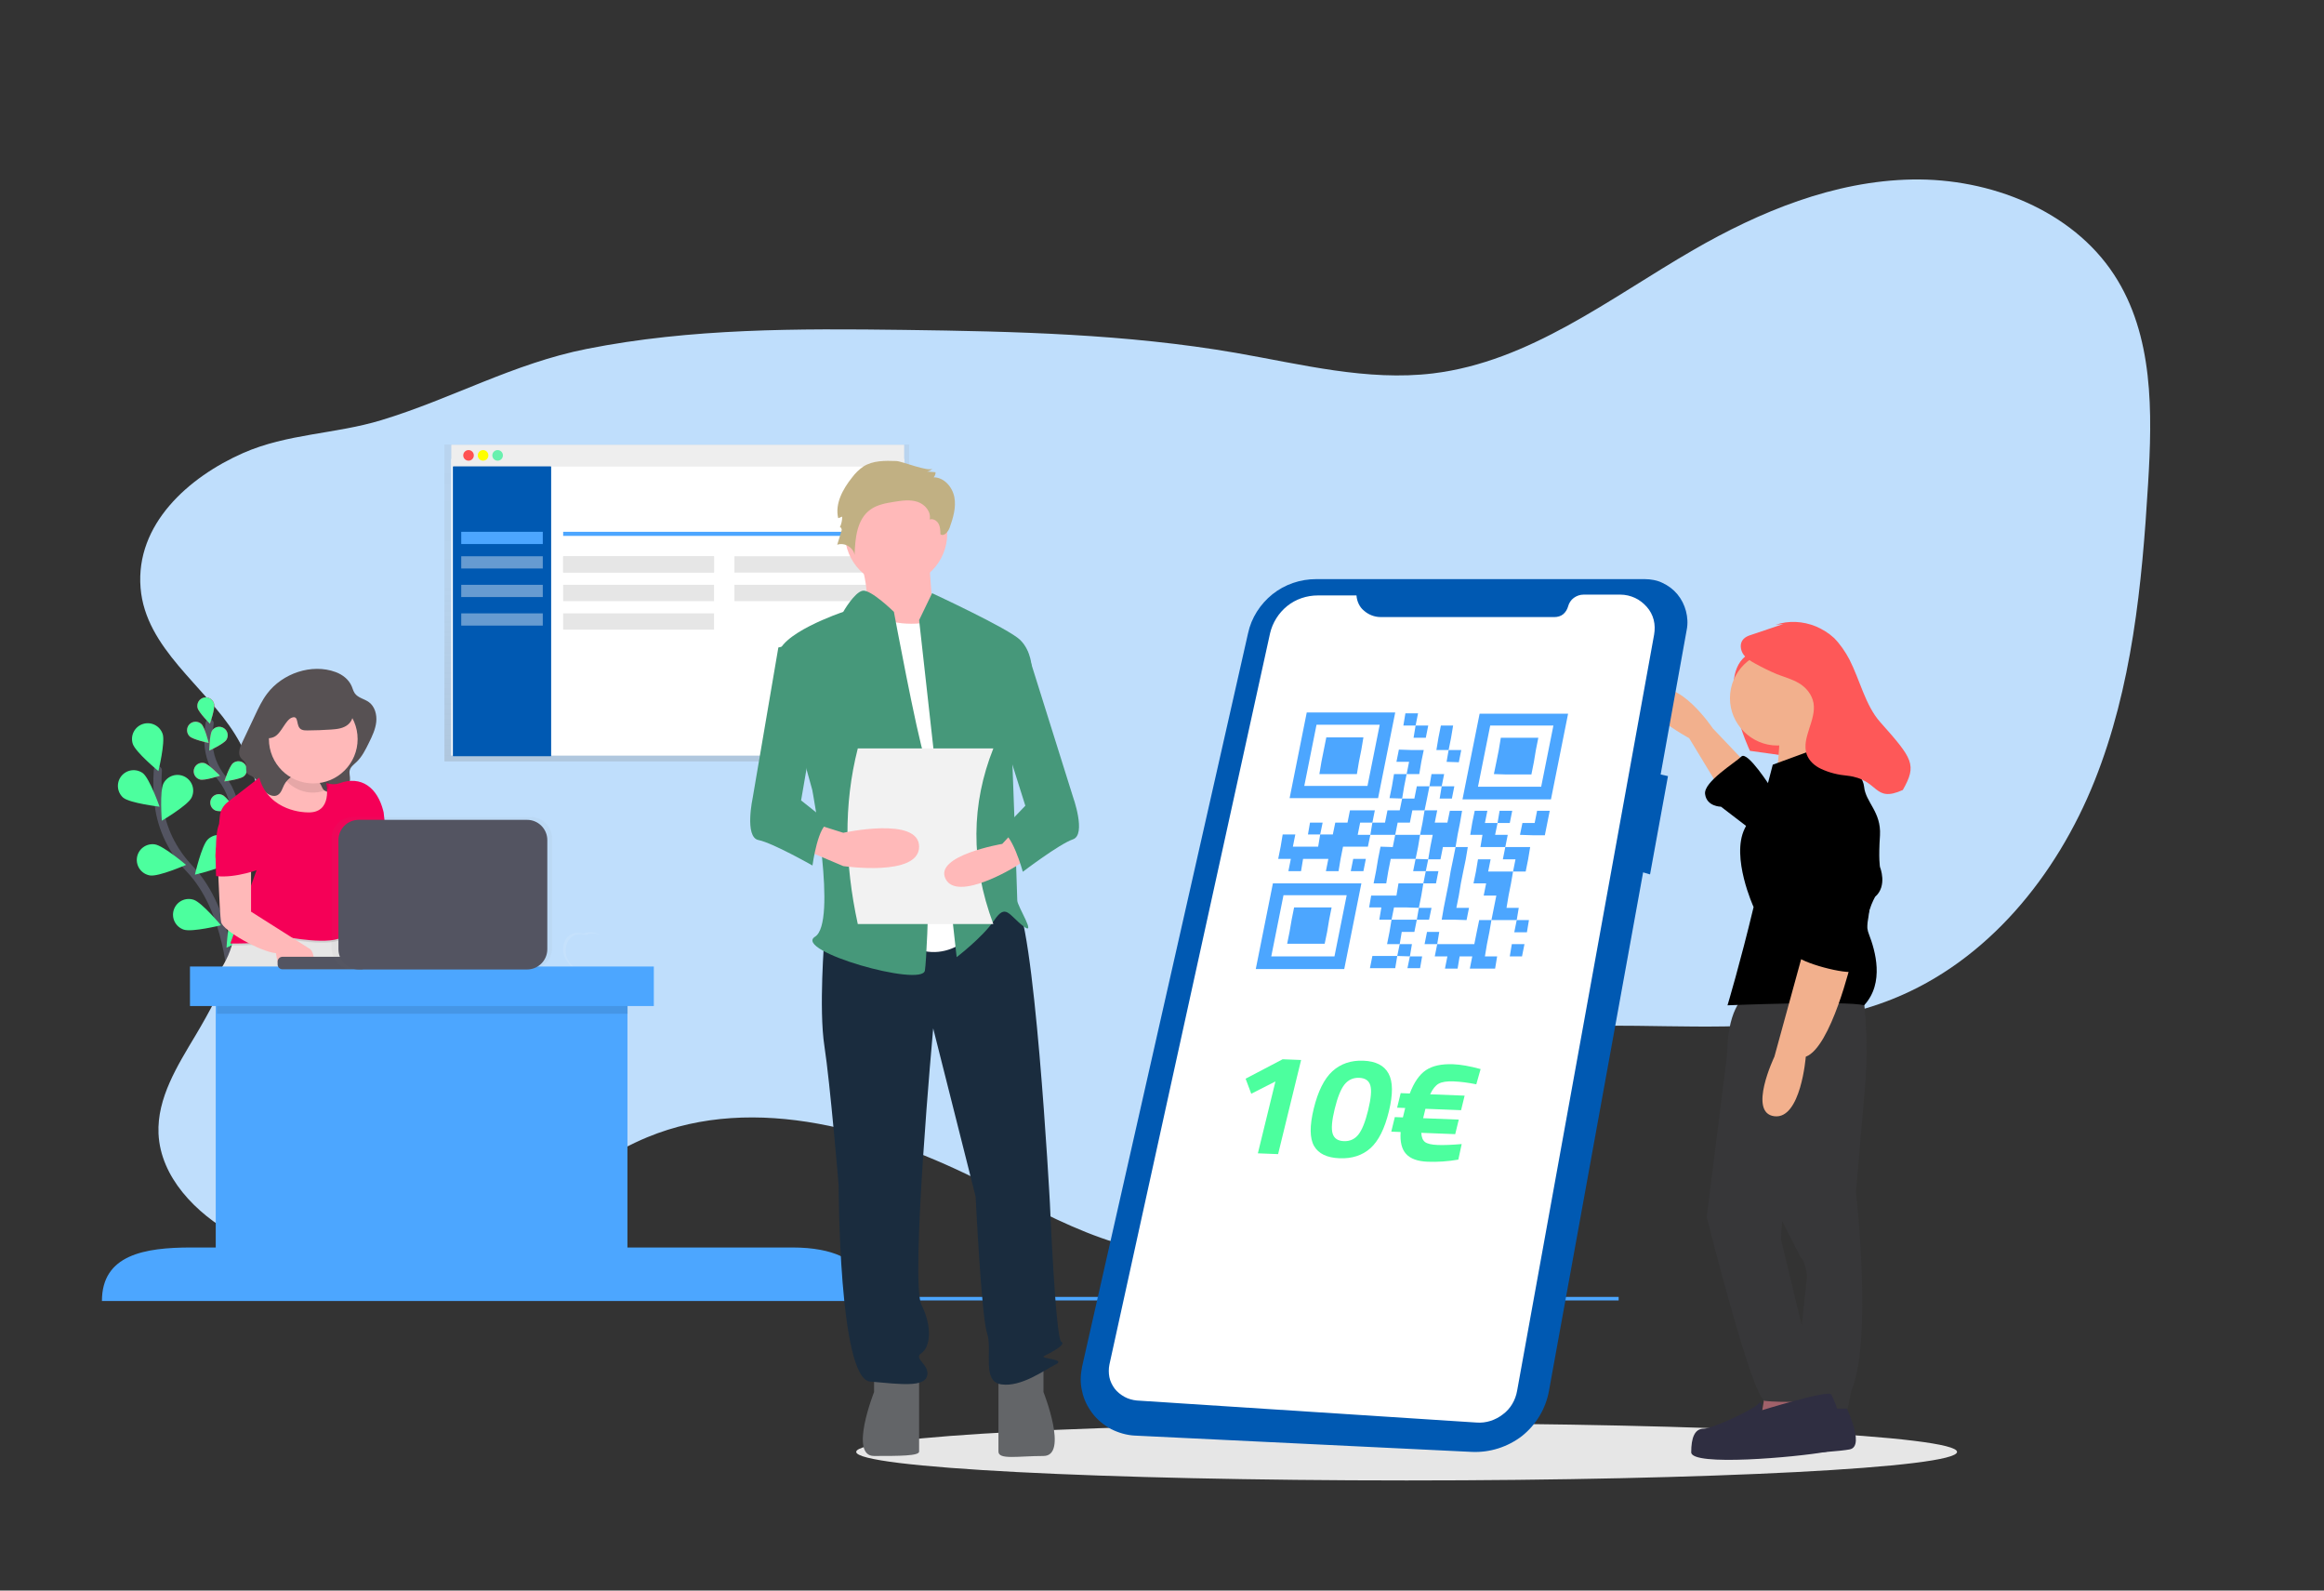 <?xml version="1.0" encoding="UTF-8"?> <svg xmlns="http://www.w3.org/2000/svg" width="570" height="390" viewBox="0 0 570 390" fill="none"><rect x="0" y="0" width="570" height="390" fill="#333333" stroke="none"/><g clip-path="url(#clip0)"><path d="M57.669 180.085C71.518 202.468 61.41 231.343 47.995 253.805C43.501 261.326 38.498 269.248 38.878 277.965C39.364 288.626 47.967 297.463 57.499 302.769C74.873 312.445 96.999 313.445 115.101 305.368C130.742 298.389 142.953 285.378 158.792 278.834C185.301 267.882 216.119 277.155 241.761 290.226C259.904 299.471 279.56 311 299.342 306.213C313.262 302.843 323.991 291.73 330.635 279.353C333.84 273.382 336.449 266.803 341.692 262.404C344.825 259.793 348.651 258.139 352.542 256.83C388.064 244.872 429.266 258.853 464.048 245.012C487.536 235.674 504.475 214.584 513.7 191.54C522.925 168.495 525.364 143.423 526.85 118.685C527.922 101.103 528.249 82.235 518.502 67.335C508.19 51.577 488.089 43.665 468.977 44.011C449.866 44.356 431.634 51.86 415.235 61.335C394.742 73.181 375.164 88.675 351.47 91.558C335.33 93.507 319.146 89.312 303.108 86.52C276.293 81.885 248.965 81.251 221.761 80.892C195.719 80.552 169.456 80.48 143.969 85.537C125.939 89.097 110.754 97.804 93.492 103.031C82.239 106.451 70.454 106.302 59.599 111.096C46.235 117 33.206 128.556 34.478 144.156C35.686 159.002 50.319 168.205 57.669 180.085Z" fill="#BFDEFC"></path><path d="M109 109V112.919V186.685H222.968V112.919V109H109Z" fill="url(#paint0_linear)"></path><path d="M221.76 112.523H110.691V185.278H221.76V112.523Z" fill="white"></path><path d="M221.76 109.063H110.691V114.416H221.76V109.063Z" fill="#EEEEEE"></path><path d="M114.916 112.957C115.633 112.957 116.214 112.376 116.214 111.658C116.214 110.941 115.633 110.36 114.916 110.36C114.199 110.36 113.618 110.941 113.618 111.658C113.618 112.376 114.199 112.957 114.916 112.957Z" fill="#FF5252"></path><path d="M118.485 112.957C119.201 112.957 119.782 112.376 119.782 111.658C119.782 110.941 119.201 110.36 118.485 110.36C117.768 110.36 117.187 110.941 117.187 111.658C117.187 112.376 117.768 112.957 118.485 112.957Z" fill="#FFFF00"></path><path d="M122.051 112.957C122.768 112.957 123.349 112.376 123.349 111.658C123.349 110.941 122.768 110.36 122.051 110.36C121.334 110.36 120.753 110.941 120.753 111.658C120.753 112.376 121.334 112.957 122.051 112.957Z" fill="#69F0AE"></path><path d="M135.127 114.395H111.127V185.395H135.127V114.395Z" fill="#0059B2"></path><path d="M135.127 114.395H111.127V185.395H135.127V114.395Z" fill="#0059B2"></path><path d="M175.127 136.395H138.127V140.395H175.127V136.395Z" fill="#E6E6E6"></path><path d="M175.127 136.395H138.127V140.395H175.127V136.395Z" fill="#E6E6E6"></path><path d="M217.127 130.395H138.127V131.395H217.127V130.395Z" fill="#4CA6FF"></path><path d="M133.127 130.395H113.127V133.395H133.127V130.395Z" fill="#4CA6FF"></path><path opacity="0.4" d="M133.127 136.395H113.127V139.395H133.127V136.395Z" fill="white"></path><path opacity="0.4" d="M133.127 143.395H113.127V146.395H133.127V143.395Z" fill="white"></path><path opacity="0.4" d="M133.127 150.395H113.127V153.395H133.127V150.395Z" fill="white"></path><path d="M175.127 143.395H138.127V147.395H175.127V143.395Z" fill="#E6E6E6"></path><path d="M175.127 150.395H138.127V154.395H175.127V150.395Z" fill="#E6E6E6"></path><path d="M217.127 136.395H180.127V140.395H217.127V136.395Z" fill="#E6E6E6"></path><path d="M217.127 143.395H180.127V147.395H217.127V143.395Z" fill="#E6E6E6"></path><path d="M56.883 241.312C56.883 241.312 56.271 223.204 46.471 212.972C42.357 208.679 39.655 203.226 38.94 197.324C38.606 194.524 38.529 191.698 38.71 188.884" stroke="#535461" stroke-width="2" stroke-miterlimit="10" stroke-linecap="round"></path><path d="M32.571 182.405C33.242 184.427 38.849 189.073 38.849 189.073C38.849 189.073 40.567 181.995 39.896 179.974C39.574 179.003 38.879 178.2 37.965 177.741C37.05 177.283 35.99 177.206 35.019 177.528C34.048 177.85 33.244 178.544 32.785 179.458C32.326 180.373 32.249 181.432 32.571 182.403V182.405Z" fill="#4CFF9E"></path><path d="M30.24 195.609C31.908 196.943 39.135 197.799 39.135 197.799C39.135 197.799 36.726 190.925 35.058 189.593C34.256 189.004 33.256 188.747 32.269 188.877C31.282 189.007 30.383 189.513 29.761 190.29C29.139 191.067 28.841 192.055 28.93 193.046C29.02 194.037 29.489 194.956 30.24 195.609Z" fill="#4CFF9E"></path><path d="M36.846 214.66C38.955 214.971 45.631 212.066 45.631 212.066C45.631 212.066 40.083 207.347 37.975 207.036C36.962 206.886 35.932 207.145 35.11 207.754C34.288 208.364 33.743 209.275 33.593 210.287C33.444 211.299 33.702 212.329 34.312 213.151C34.922 213.972 35.834 214.517 36.846 214.667V214.66Z" fill="#4CFF9E"></path><path d="M45.096 227.948C47.121 228.611 54.194 226.87 54.194 226.87C54.194 226.87 49.523 221.281 47.497 220.618C46.525 220.299 45.465 220.379 44.552 220.84C43.639 221.302 42.946 222.107 42.627 223.079C42.307 224.051 42.387 225.11 42.849 226.023C43.31 226.936 44.116 227.628 45.088 227.948H45.096Z" fill="#4CFF9E"></path><path d="M46.949 195.641C45.965 197.53 39.691 201.231 39.691 201.231C39.691 201.231 39.12 193.972 40.104 192.081C40.338 191.631 40.658 191.233 41.046 190.907C41.434 190.581 41.882 190.335 42.365 190.183C42.849 190.031 43.357 189.975 43.862 190.019C44.366 190.063 44.858 190.206 45.307 190.44C45.757 190.673 46.156 190.993 46.481 191.381C46.807 191.769 47.053 192.217 47.206 192.7C47.358 193.183 47.414 193.692 47.37 194.196C47.326 194.701 47.183 195.191 46.949 195.641Z" fill="#4CFF9E"></path><path d="M56.401 211.303C54.896 212.813 47.803 214.465 47.803 214.465C47.803 214.465 49.432 207.367 50.935 205.858C51.292 205.499 51.717 205.214 52.185 205.019C52.653 204.825 53.154 204.724 53.661 204.723C54.167 204.722 54.669 204.821 55.138 205.014C55.606 205.207 56.032 205.49 56.391 205.847C56.75 206.205 57.035 206.63 57.23 207.097C57.424 207.565 57.525 208.066 57.526 208.572C57.527 209.079 57.428 209.58 57.235 210.049C57.042 210.517 56.759 210.943 56.401 211.301V211.303Z" fill="#4CFF9E"></path><path d="M63.498 227.786C62.272 229.528 55.558 232.356 55.558 232.356C55.558 232.356 55.962 225.086 57.191 223.343C57.475 222.911 57.843 222.54 58.273 222.253C58.704 221.966 59.188 221.769 59.696 221.673C60.204 221.576 60.727 221.583 61.232 221.693C61.738 221.803 62.216 222.013 62.639 222.311C63.062 222.609 63.42 222.989 63.693 223.429C63.965 223.868 64.147 224.358 64.226 224.869C64.306 225.38 64.282 225.902 64.155 226.403C64.029 226.905 63.803 227.376 63.491 227.788L63.498 227.786Z" fill="#4CFF9E"></path><path opacity="0.1" d="M139.335 235.395C138.942 234.703 138.731 233.924 138.72 233.128C138.709 232.332 138.899 231.547 139.272 230.844C140.688 228.251 143.63 229.25 143.63 229.25L143.781 229.196C144.903 228.79 146.136 228.818 147.238 229.274C146.63 228.912 145.949 228.689 145.244 228.622C144.539 228.554 143.828 228.644 143.162 228.885L143.012 228.938C143.012 228.938 140.069 227.942 138.653 230.533C138.28 231.236 138.09 232.021 138.101 232.817C138.112 233.612 138.323 234.392 138.716 235.084C139.33 236.196 140.369 237.513 142.052 238.233C140.903 237.553 139.964 236.572 139.335 235.395Z" fill="white"></path><path d="M58.523 206.545C58.523 206.545 59.123 196.754 54.367 190.738C52.355 188.227 51.212 185.132 51.111 181.918C51.075 180.391 51.179 178.863 51.422 177.355" stroke="#535461" stroke-width="2" stroke-miterlimit="10" stroke-linecap="round"></path><path d="M48.448 173.547C48.706 174.671 51.489 177.465 51.489 177.465C51.489 177.465 52.786 173.738 52.521 172.615C52.46 172.348 52.347 172.095 52.188 171.871C52.03 171.647 51.829 171.457 51.596 171.31C51.364 171.164 51.105 171.065 50.835 171.019C50.564 170.973 50.287 170.98 50.019 171.041C49.752 171.102 49.498 171.215 49.275 171.373C49.05 171.532 48.86 171.733 48.714 171.965C48.567 172.197 48.468 172.456 48.422 172.727C48.376 172.997 48.383 173.274 48.444 173.542L48.448 173.547Z" fill="#F50057"></path><path d="M46.51 180.545C47.338 181.349 51.192 182.182 51.192 182.182C51.192 182.182 50.249 178.354 49.421 177.552C49.224 177.361 48.992 177.21 48.737 177.109C48.482 177.008 48.209 176.958 47.935 176.962C47.661 176.966 47.39 177.024 47.138 177.132C46.886 177.241 46.658 177.398 46.467 177.594C46.276 177.791 46.125 178.023 46.024 178.278C45.923 178.533 45.873 178.805 45.877 179.079C45.88 179.354 45.938 179.624 46.047 179.876C46.156 180.128 46.313 180.356 46.51 180.547V180.545Z" fill="#F50057"></path><path d="M49.095 191.153C50.206 191.429 53.963 190.203 53.963 190.203C53.963 190.203 51.215 187.374 50.095 187.098C49.829 187.033 49.552 187.02 49.281 187.061C49.01 187.102 48.749 187.197 48.515 187.338C48.041 187.625 47.7 188.088 47.567 188.625C47.434 189.163 47.521 189.731 47.807 190.205C48.094 190.679 48.557 191.02 49.095 191.153Z" fill="#F50057"></path><path d="M52.858 198.736C53.916 199.197 57.817 198.621 57.817 198.621C57.817 198.621 55.593 195.368 54.529 194.917C54.277 194.8 54.004 194.736 53.726 194.726C53.449 194.717 53.172 194.763 52.912 194.862C52.653 194.961 52.415 195.111 52.214 195.303C52.013 195.494 51.853 195.724 51.742 195.979C51.631 196.234 51.572 196.508 51.568 196.786C51.564 197.063 51.616 197.339 51.721 197.596C51.825 197.854 51.98 198.088 52.175 198.285C52.371 198.482 52.605 198.638 52.862 198.743L52.858 198.736Z" fill="#F50057"></path><path d="M55.517 181.421C54.891 182.39 51.318 184.06 51.318 184.06C51.318 184.06 51.383 180.119 52.011 179.15C52.312 178.685 52.786 178.359 53.328 178.244C53.87 178.128 54.435 178.232 54.9 178.533C55.365 178.834 55.691 179.308 55.807 179.849C55.923 180.391 55.819 180.956 55.517 181.421Z" fill="#F50057"></path><path d="M59.807 190.347C58.919 191.088 55.01 191.61 55.01 191.61C55.01 191.61 56.251 187.869 57.14 187.132C57.567 186.778 58.117 186.609 58.668 186.66C59.22 186.712 59.728 186.98 60.082 187.407C60.436 187.833 60.605 188.382 60.554 188.934C60.502 189.485 60.233 189.994 59.807 190.347Z" fill="#F50057"></path><path d="M62.785 199.595C62.034 200.471 58.271 201.651 58.271 201.651C58.271 201.651 58.862 197.762 59.614 196.878C59.793 196.67 60.011 196.499 60.255 196.375C60.5 196.251 60.767 196.176 61.041 196.155C61.314 196.134 61.589 196.167 61.85 196.253C62.111 196.338 62.352 196.474 62.56 196.652C62.769 196.831 62.94 197.048 63.064 197.293C63.188 197.538 63.263 197.804 63.284 198.078C63.305 198.351 63.272 198.626 63.186 198.887C63.101 199.148 62.965 199.389 62.787 199.597L62.785 199.595Z" fill="#F50057"></path><path d="M48.448 173.547C48.706 174.671 51.489 177.465 51.489 177.465C51.489 177.465 52.786 173.738 52.521 172.615C52.46 172.348 52.347 172.095 52.188 171.871C52.03 171.647 51.829 171.457 51.596 171.31C51.364 171.164 51.105 171.065 50.835 171.019C50.564 170.973 50.287 170.98 50.019 171.041C49.752 171.102 49.498 171.215 49.275 171.373C49.05 171.532 48.86 171.733 48.714 171.965C48.567 172.197 48.468 172.456 48.422 172.727C48.376 172.997 48.383 173.274 48.444 173.542L48.448 173.547Z" fill="#4CFF9E"></path><path d="M46.51 180.545C47.338 181.349 51.192 182.182 51.192 182.182C51.192 182.182 50.249 178.354 49.421 177.552C49.224 177.361 48.992 177.21 48.737 177.109C48.482 177.008 48.209 176.958 47.935 176.962C47.661 176.966 47.39 177.024 47.138 177.132C46.886 177.241 46.658 177.398 46.467 177.594C46.276 177.791 46.125 178.023 46.024 178.278C45.923 178.533 45.873 178.805 45.877 179.079C45.88 179.354 45.938 179.624 46.047 179.876C46.156 180.128 46.313 180.356 46.51 180.547V180.545Z" fill="#4CFF9E"></path><path d="M49.095 191.153C50.206 191.429 53.963 190.203 53.963 190.203C53.963 190.203 51.215 187.374 50.095 187.098C49.829 187.033 49.552 187.02 49.281 187.061C49.01 187.102 48.749 187.197 48.515 187.338C48.041 187.625 47.7 188.088 47.567 188.625C47.434 189.163 47.521 189.731 47.807 190.205C48.094 190.679 48.557 191.02 49.095 191.153Z" fill="#4CFF9E"></path><path d="M52.858 198.736C53.916 199.197 57.817 198.621 57.817 198.621C57.817 198.621 55.593 195.368 54.529 194.917C54.277 194.8 54.004 194.736 53.726 194.726C53.449 194.717 53.172 194.763 52.912 194.862C52.653 194.961 52.415 195.111 52.214 195.303C52.013 195.494 51.853 195.724 51.742 195.979C51.631 196.234 51.572 196.508 51.568 196.786C51.564 197.063 51.616 197.339 51.721 197.596C51.825 197.854 51.98 198.088 52.175 198.285C52.371 198.482 52.605 198.638 52.862 198.743L52.858 198.736Z" fill="#4CFF9E"></path><path d="M55.517 181.421C54.891 182.39 51.318 184.06 51.318 184.06C51.318 184.06 51.383 180.119 52.011 179.15C52.312 178.685 52.786 178.359 53.328 178.244C53.87 178.128 54.435 178.232 54.9 178.533C55.365 178.834 55.691 179.308 55.807 179.849C55.923 180.391 55.819 180.956 55.517 181.421Z" fill="#4CFF9E"></path><path d="M59.807 190.347C58.919 191.088 55.01 191.61 55.01 191.61C55.01 191.61 56.251 187.869 57.14 187.132C57.567 186.778 58.117 186.609 58.668 186.66C59.22 186.712 59.728 186.98 60.082 187.407C60.436 187.833 60.605 188.382 60.554 188.934C60.502 189.485 60.233 189.994 59.807 190.347Z" fill="#4CFF9E"></path><path opacity="0.5" d="M62.785 199.595C62.034 200.471 58.271 201.651 58.271 201.651C58.271 201.651 58.862 197.762 59.614 196.878C59.793 196.67 60.011 196.499 60.255 196.375C60.5 196.251 60.767 196.176 61.041 196.155C61.314 196.134 61.589 196.167 61.85 196.253C62.111 196.338 62.352 196.474 62.56 196.652C62.769 196.831 62.94 197.048 63.064 197.293C63.188 197.538 63.263 197.804 63.284 198.078C63.305 198.351 63.272 198.626 63.186 198.887C63.101 199.148 62.965 199.389 62.787 199.597L62.785 199.595Z" fill="white"></path><path opacity="0.2" d="M94.425 256.587H79.686V248.287H94.425V256.587ZM80.309 255.965H93.799V248.909H80.309V255.965Z" fill="#F50057"></path><path d="M85.703 205.324C85.703 205.324 86.175 222.109 86.65 224.237C87.124 226.366 93.984 232.756 97.529 232.993C97.529 232.993 101.313 241.976 105.571 240.558C109.829 239.139 110.302 231.574 108.165 230.628L93.984 221.644V203.678L85.703 205.324Z" fill="#FDB797"></path><path d="M86.059 225.901C86.059 225.901 92.209 239.141 91.499 241.274C90.79 243.408 51.289 241.274 51.289 241.274C51.289 241.274 58.621 233.945 57.202 225.901H86.059Z" fill="#E6E6E6"></path><path d="M81.328 186.655C81.328 186.655 80.381 195.876 82.038 198.004C83.694 200.132 75.415 201.312 74.713 201.312C74.01 201.312 66.435 198.719 65.016 198.002C63.596 197.286 62.422 192.092 62.422 192.092C62.422 192.092 69.517 193.511 71.646 185.239L81.328 186.655Z" fill="#FFB9B9"></path><path d="M82.324 164.787C83.998 165.404 85.541 166.589 86.256 168.258C86.505 168.839 86.654 169.474 87.014 169.99C87.818 171.139 89.392 171.356 90.51 172.184C91.946 173.249 92.478 175.248 92.278 177.05C92.079 178.853 91.271 180.519 90.476 182.14C89.64 183.845 88.775 185.589 87.402 186.877C86.762 187.478 85.976 188.037 85.771 188.903C85.598 189.646 85.906 190.421 85.841 191.184C85.681 193.066 83.486 193.943 81.652 194.152C80.855 194.242 79.943 194.248 79.382 193.661C79.094 193.359 78.951 192.951 78.767 192.571C78.35 191.707 77.707 190.977 76.91 190.464C76.113 189.951 75.193 189.674 74.251 189.664C73.31 189.655 72.384 189.912 71.577 190.408C70.77 190.904 70.113 191.62 69.678 192.476C69.249 193.323 68.998 194.351 68.215 194.869C67.017 195.662 65.415 194.73 64.534 193.584C63.652 192.438 63.01 190.998 61.751 190.311C61.355 190.095 60.885 189.956 60.627 189.58C60.144 188.913 60.554 187.922 60.227 187.162C59.98 186.591 59.372 186.275 59.015 185.772C58.288 184.732 58.814 183.288 59.361 182.144L62.52 175.456C63.386 173.604 64.277 171.73 65.5 170.105C69.242 165.106 76.448 162.619 82.324 164.787Z" fill="#575153"></path><path opacity="0.1" d="M75.18 199.658C75.18 199.658 65.955 199.658 63.591 191.147L55.827 197.161C55.291 197.577 54.845 198.097 54.517 198.691C54.188 199.284 53.984 199.938 53.916 200.612L53.175 207.934C53.175 207.934 52.347 210.653 53.294 212.307C53.294 212.307 63.115 209.825 63.346 212.661L56.494 231.811C56.494 231.811 67.138 232.048 69.975 230.157C69.975 230.157 81.563 232.521 84.402 229.92C87.241 227.32 90.078 227.557 87.713 221.646C87.713 221.646 92.444 216.917 90.308 210.298C88.171 203.678 90.189 210.416 90.189 210.416C90.189 210.416 94.801 208.169 94.564 203.915L94.092 199.655C94.092 199.655 94.066 199.514 94.001 199.26C92.559 193.651 88.684 190.555 83.238 192.529C81.647 193.105 80.02 192.446 80.02 192.446C80.02 192.446 81.8 200.138 75.18 199.658Z" fill="black"></path><path d="M75.18 199.186C75.18 199.186 65.955 199.186 63.591 190.675L55.827 196.689C55.291 197.105 54.846 197.624 54.517 198.217C54.189 198.81 53.984 199.464 53.916 200.138L53.175 207.46C53.175 207.46 52.347 210.179 53.294 211.833C53.294 211.833 63.115 209.351 63.346 212.187L56.49 231.337C56.49 231.337 67.134 231.574 69.971 229.683C69.971 229.683 81.56 232.046 84.398 229.446C87.237 226.845 90.074 227.082 87.71 221.172C87.71 221.172 92.441 216.443 90.304 209.823C88.168 203.203 90.185 209.942 90.185 209.942C90.185 209.942 94.798 207.695 94.56 203.44L94.088 199.18C94.088 199.18 94.062 199.04 93.997 198.786C92.555 193.177 88.681 190.08 83.235 192.055C81.643 192.631 80.016 191.971 80.016 191.971C80.016 191.971 81.8 199.658 75.18 199.186Z" fill="#F50057"></path><path d="M53.301 207.223C53.301 207.223 53.773 224.008 54.248 226.136C54.722 228.264 64.143 233.472 67.69 233.709C67.69 233.709 68.911 243.868 73.169 242.449C77.427 241.03 77.9 233.465 75.763 232.519L61.573 223.535V205.569L53.301 207.223Z" fill="#FFB9B9"></path><path d="M64 213C64 213 57.923 215.403 52.991 214.812C52.991 214.812 52.499 202.617 53.978 201.936C55.456 201.255 64.5 201.5 64 213Z" fill="#F50057"></path><path opacity="0.1" d="M71.96 186.963L80.825 188.49C80.825 188.49 80.625 190.787 80.587 193.424C78.864 194.279 76.971 194.545 75.126 194.193C73.281 193.84 71.557 192.883 70.153 191.431C70.895 190.354 71.535 188.907 71.96 186.963Z" fill="black"></path><path d="M76.834 192.092C82.843 192.092 87.713 187.223 87.713 181.217C87.713 175.211 82.843 170.343 76.834 170.343C70.826 170.343 65.955 175.211 65.955 181.217C65.955 187.223 70.826 192.092 76.834 192.092Z" fill="#FFB9B9"></path><path d="M73.971 178.891C74.42 179.098 74.931 179.102 75.426 179.098C77.351 179.086 79.273 179.015 81.195 178.885C82.651 178.787 84.204 178.617 85.327 177.685C86.839 176.431 87.078 174.081 86.298 172.278C85.518 170.476 83.926 169.148 82.245 168.133C81.296 167.534 80.267 167.07 79.189 166.755C76.071 165.909 72.622 166.94 70.145 169.024C67.667 171.108 66.089 174.095 65.253 177.216C64.964 178.296 64.593 179.582 63.524 179.91C64.236 181.093 65.972 181.28 67.221 180.688C69.059 179.813 70 176.468 71.651 175.942C73.482 175.355 72.411 178.176 73.971 178.891Z" fill="#575153"></path><path d="M153.891 241.09H52.913V310.799H153.891V241.09Z" fill="#4CA6FF"></path><path d="M194.297 305.878C215.35 305.878 212.914 319 212.914 319H25C25 307.715 35.314 305.878 46.923 305.878C46.923 305.878 173.243 305.878 194.297 305.878Z" fill="#4CA6FF"></path><path d="M397 318H25.41V318.863H397V318Z" fill="#4CA6FF"></path><path opacity="0.1" d="M153.972 242.895H53.218V248.569H153.972V242.895Z" fill="black"></path><path d="M160.36 236.985H46.595V246.677H160.36V236.985Z" fill="#4CA6FF"></path><path d="M88.646 234.599H69.294C68.629 234.599 68.09 235.138 68.09 235.803V236.468C68.09 237.133 68.629 237.672 69.294 237.672H88.646C89.311 237.672 89.85 237.133 89.85 236.468V235.803C89.85 235.138 89.311 234.599 88.646 234.599Z" fill="#535461"></path><g opacity="0.7"><path opacity="0.7" d="M130.185 200.333H86.563C83.675 200.333 81.334 202.673 81.334 205.56V232.484C81.334 235.371 83.675 237.711 86.563 237.711H130.185C133.073 237.711 135.414 235.371 135.414 232.484V205.56C135.414 202.673 133.073 200.333 130.185 200.333Z" fill="url(#paint1_linear)"></path></g><path d="M129.266 201.023H87.982C85.235 201.023 83.009 203.249 83.009 205.995V232.739C83.009 235.485 85.235 237.711 87.982 237.711H129.266C132.013 237.711 134.239 235.485 134.239 232.739V205.995C134.239 203.249 132.013 201.023 129.266 201.023Z" fill="#535461"></path><path d="M345 363C419.558 363 480 359.866 480 356C480 352.134 419.558 349 345 349C270.442 349 210 352.134 210 356C210 359.866 270.442 363 345 363Z" fill="#E6E6E6"></path><path d="M428.8 160.4C433.9 157.2 442.7 158.7 442.7 158.7V186L429.2 184.1C429.2 184.1 420.4 165.7 428.8 160.4Z" fill="#FE5858"></path><path d="M427.8 186.7L420.1 178.6C420.1 178.6 411.6 165.9 405.4 169.4C399.2 172.9 414.3 181 414.3 181L422 193.7L427.8 186.7Z" fill="#F2B08D"></path><path d="M452.1 343.5C452.1 343.5 457.9 354.7 453.6 355.4C449.4 356.2 428.5 357.3 428.1 356.2C427.7 355 424.6 351.2 426.9 349.7C429.2 348.2 438.5 347 438.5 347L441.6 343.9L452.1 343.5Z" fill="#2F2E41"></path><path d="M455.2 234.5C455.2 234.5 458.9 247.3 457.5 265.7L455.2 292.3C455.2 292.3 459.4 328.9 454 341.2L453.2 345.4H439.7L443.2 313C443.2 313 442.8 309.1 441.7 308.4C428.4 282.7 423.6 271.5 423.6 259.1C423.6 247.8 427.3 244.6 428.5 243.8C429.6 243 455.2 234.5 455.2 234.5Z" fill="#373739"></path><path d="M433.2 340L431.7 348.9L446.7 348.1L444.8 338.5L433.2 340Z" fill="#A0616A"></path><path d="M435.9 182.8C442.3 182.8 447.5 177.6 447.5 171.2C447.5 164.8 442.3 159.6 435.9 159.6C429.5 159.6 424.3 164.8 424.3 171.2C424.3 177.6 429.6 182.8 435.9 182.8Z" fill="#F2B08D"></path><path d="M446.4 173.2L447.6 187.1L435.3 192.9C435.3 192.9 437.4 180 435.9 176.5L446.4 173.2Z" fill="#F2B08D"></path><path d="M433.6 192.1L434.8 187.5L450.6 181.7C450.6 181.7 452.1 181.7 451.8 184.4C451.4 187.1 451.4 186.7 451.4 186.7C451.4 186.7 456.8 189 457.2 192.9C457.6 196.8 461.4 199 461.1 204.8C460.7 210.6 461.1 212.6 461.1 212.6C461.1 212.6 463 217.2 459.9 219.9C459.9 219.9 456.8 225.3 458.4 229.1C459.9 233 462.3 241 457.2 246.5C453 245.3 423.7 246.5 423.7 246.5C423.7 246.5 426.8 236.2 430.1 222.4C430.1 222.4 424.5 210.2 427.9 203.2C431.3 196.3 433.6 192.1 433.6 192.1Z" fill="black"></path><path d="M454.1 235.6C454.1 235.6 449.1 256.8 442.9 259.1C442.9 259.1 441.7 274.5 435.2 273.7C428.6 272.9 435.2 259.1 435.2 259.1L442.5 232.5L454.1 235.6Z" fill="#F2B08D"></path><path d="M434.4 193.2C434.4 193.2 428.6 184 427.1 185.5C425.6 187 417.8 191.7 418.2 194.7C418.6 197.8 422.1 197.8 422.1 197.8L430.2 204L434.4 193.2Z" fill="black"></path><path d="M426.3 262.2L423.6 258.6L418.6 298.4C418.6 298.4 429.8 343.1 432.9 343.5C436 343.9 448.7 343.9 448.3 342.7C447.9 341.5 446 336.9 446 335.8C446 334.6 442 325.4 442 325.4L436.8 303.8L438 286.9L426.3 262.2Z" fill="#373739"></path><path d="M432.1 345.8C432.1 345.8 448.3 340.8 449.1 341.9C449.9 343.1 455 354.7 447.8 356C440.6 357.3 414.8 359.6 414.8 356.1C414.8 352.6 415.6 350.3 417.9 350.3C420.2 350.3 430.6 345.3 431.4 344.1C432.1 343.1 432.1 345.8 432.1 345.8Z" fill="#2F2E41"></path><path d="M444.9 197C446.4 196 448.2 195.5 450 195.5C451.8 195.6 453.5 196.3 454.9 197.5C457.6 199.8 460.4 203 460.2 206.3C459.8 212.5 457.5 237.9 454.4 238.3C451.3 238.7 440.1 235.6 440.1 233.7C440.1 231.8 442.8 229.5 442.8 229.5L439.5 209.9C439.1 207.5 439.3 205.1 440.3 202.8C441.2 200.6 442.7 198.6 444.7 197.2C444.8 197.1 444.8 197 444.9 197Z" fill="black"></path><path d="M403.4 142H322.8C318.9 142 315.1 143.3 312.1 145.7C309.1 148.1 306.9 151.5 306.1 155.3L265.4 335.1C265 337.1 264.9 339.1 265.4 341.1C265.8 343.1 266.7 344.9 267.9 346.5C269.1 348.1 270.7 349.4 272.5 350.4C274.3 351.3 276.3 351.9 278.3 352L361 356C365.4 356.2 369.8 354.8 373.3 352.1C376.8 349.3 379.1 345.4 379.9 341.1L403 213.9L404.7 214.4L409.1 190.3L407.3 189.9L413.7 154.4C414 152.9 413.9 151.3 413.5 149.8C413.1 148.3 412.4 146.9 411.4 145.7C410.4 144.5 409.2 143.6 407.7 142.9C406.5 142.3 404.9 142 403.4 142Z" fill="#0059B2"></path><path d="M332.7 146H323.2C320.5 146 317.8 146.9 315.7 148.6C313.6 150.3 312.1 152.7 311.5 155.3L272.1 334.6C271.9 335.6 271.9 336.7 272.1 337.7C272.3 338.7 272.8 339.7 273.4 340.5C274 341.3 274.9 342 275.8 342.5C276.7 343 277.8 343.3 278.8 343.4L362.1 348.8C364.5 349 366.8 348.2 368.6 346.8C370.5 345.4 371.7 343.3 372.1 341L405.7 155.6C405.9 154.4 405.9 153.2 405.6 152C405.3 150.8 404.7 149.7 403.9 148.8C403.1 147.9 402.1 147.1 401 146.6C399.9 146.1 398.7 145.8 397.4 145.8H388.4C387.5 145.8 386.7 146.1 386 146.6C385.3 147.1 384.8 147.9 384.6 148.7C384.4 149.4 384 150.1 383.4 150.6C382.8 151.1 382 151.3 381.3 151.3H338.6C337.1 151.3 335.6 150.7 334.5 149.7C333.5 148.9 332.8 147.5 332.7 146Z" fill="white"></path><path d="M435.5 153.2C438.7 152.1 442.2 152.3 445.4 153.6C447 154.3 448.5 155.2 449.8 156.4C451.3 157.9 452.6 159.8 453.6 161.7C456.2 166.8 457.5 172.9 461.1 177C469.2 186.1 470.2 187.5 466.7 193.7C459.4 197 461 191.1 453.1 190.2C450.9 190 448.7 189.5 446.6 188.5C445.1 187.8 443.7 186.6 443.1 184.9C441.8 180.9 445.5 176.6 444.8 172.4C444.4 170.2 442.9 168.5 441.2 167.5C439.5 166.5 437.6 166 435.8 165.3C433.9 164.5 432.1 163.6 430.3 162.6C429.4 162.1 428.4 161.5 427.7 160.6C427 159.7 426.7 158.3 427.2 157.3C427.7 156.3 428.7 155.9 429.7 155.6L437.4 153" fill="#FE5858"></path><path d="M347.8 174.9H344.7L344.2 177.9H347.2L347.8 174.9Z" fill="#4CA6FF"></path><path d="M381.5 175H378.4H375.3H372.2H369.1H366H362.9L362.3 178L361.7 181L361.1 184L360.5 187L359.9 190L359.3 193L358.7 196H361.8H364.9H368H371.1H374.2H377.3H380.4L381 193L381.6 190L382.2 187L382.8 184L383.4 181L384 178L384.6 175H381.5ZM380.4 180.9L379.8 183.9L379.2 186.9L378.6 189.9L378 192.9H374.9H371.8H368.7H365.6H362.5L363.1 189.9L363.7 186.9L364.3 183.9L364.9 180.9L365.5 177.9H368.6H371.7H374.8H377.9H381L380.4 180.9Z" fill="#4CA6FF"></path><path d="M349.7 180.9L350.3 177.9H347.2L346.7 180.9H349.7Z" fill="#4CA6FF"></path><path d="M355.9 180.9L356.4 177.9H353.4L352.8 180.9L352.3 183.9H355.3L355.9 180.9Z" fill="#4CA6FF"></path><path d="M371.2 180.9H368.1L367.6 183.9L367 186.9L366.4 189.8L369.5 189.9H372.6H375.6L376.2 186.9L376.7 183.9L377.3 180.9H374.2H371.2Z" fill="#4CA6FF"></path><path d="M357.8 186.9L358.4 183.9H355.3L354.8 186.8L357.8 186.9Z" fill="#4CA6FF"></path><path d="M329.7 189.8H332.8L333.3 186.8L333.9 183.8L334.4 180.8H331.4H328.3H325.3L324.7 183.8L324.1 186.8L323.6 189.8H326.6H329.7Z" fill="#4CA6FF"></path><path d="M348.6 186.8L349.2 183.9H346.1L343.1 183.8L342.5 186.8H345.6L345 189.8H348.1L348.6 186.8Z" fill="#4CA6FF"></path><path d="M345 189.8H341.9L341.4 192.8L340.8 195.7L343.9 195.8L344.4 192.8L345 189.8Z" fill="#4CA6FF"></path><path d="M354.2 189.8H351.1L350.6 192.8H353.6L354.2 189.8Z" fill="#4CA6FF"></path><path d="M322.5 195.7H325.6H328.7H331.8H334.9H338L338.6 192.7L339.2 189.7L339.8 186.7L340.4 183.7L341 180.7L341.6 177.7L342.2 174.7H339.1H336H332.9H329.8H326.7H323.6H320.5L319.9 177.7L319.3 180.7L318.7 183.7L318.1 186.7L317.5 189.7L316.9 192.7L316.3 195.7H319.4H322.5ZM320.5 189.7L321.1 186.7L321.7 183.7L322.3 180.7L322.9 177.7H326H329.1H332.2H335.3H338.4L337.8 180.7L337.2 183.7L336.6 186.7L336 189.7L335.4 192.7H332.3H329.2H326.1H323H319.9L320.5 189.7Z" fill="#4CA6FF"></path><path d="M356.1 195.8L356.7 192.8H353.6L353.1 195.8H356.1Z" fill="#4CA6FF"></path><path d="M345.8 201.7L346.4 198.7H349.4L350 195.8L350.6 192.8H347.5L346.9 195.8H343.9L343.3 198.7H340.3L339.7 201.7H336.6L336.1 204.7H339.1H342.2L342.8 201.7H345.8Z" fill="#4CA6FF"></path><path d="M370.9 198.8H367.8L367.3 201.8H370.3L370.9 198.8Z" fill="#4CA6FF"></path><path d="M376.4 201.8H373.4L372.8 204.7L375.9 204.8H378.9L379.5 201.8L380.1 198.8H377L376.4 201.8Z" fill="#4CA6FF"></path><path d="M321.3 201.7L320.8 204.6H323.8L324.4 201.7H321.3Z" fill="#4CA6FF"></path><path d="M333.6 201.7H336.6L337.2 198.7H334.1H331.1L330.5 201.7H327.5L326.9 204.6H323.8L323.3 207.6H320.2H317.1L317.7 204.6H314.6L314.1 207.6L313.5 210.6H316.6L316 213.6H319.1L319.6 210.6H322.7H325.8L325.2 213.6H328.3L328.8 210.6L329.4 207.6H332.5H335.5L336.1 204.7H333L333.6 201.7Z" fill="#4CA6FF"></path><path d="M348.3 204.7H351.4L350.8 207.7L350.3 210.7H353.3L353.9 207.7H357L357.5 204.7L358.1 201.7L358.6 198.8H355.6L355 201.7H351.9L352.5 198.7H349.4L348.9 201.7L348.3 204.7Z" fill="#4CA6FF"></path><path d="M348.3 204.7H345.3H342.2L341.6 207.7L338.6 207.6L338 210.6L337.5 213.6L336.9 216.6H340L340.5 213.6L341.1 210.6H344.1H347.2L347.8 207.7L348.3 204.7Z" fill="#4CA6FF"></path><path d="M366.7 204.7L367.3 201.8H364.2L364.8 198.8H361.7L361.1 201.7L360.6 204.7H363.6L363.1 207.7H366.1H369.2L369.8 204.7H366.7Z" fill="#4CA6FF"></path><path d="M331.3 213.6H334.4L335 210.6H331.9L331.3 213.6Z" fill="#4CA6FF"></path><path d="M347.2 210.6L346.6 213.6H349.7L350.3 210.7L347.2 210.6Z" fill="#4CA6FF"></path><path d="M355.8 213.6L355.3 216.6L354.7 219.6L354.1 222.6L353.6 225.5H356.6L359.7 225.6L360.3 222.6H357.2L357.8 219.6L358.3 216.6L358.9 213.6L359.5 210.7L360 207.7H357L356.4 210.7L355.8 213.6Z" fill="#4CA6FF"></path><path d="M374.8 210.7L375.3 207.7H372.3H369.2L368.6 210.7H371.7L371.1 213.7H374.2L374.8 210.7Z" fill="#4CA6FF"></path><path d="M352.8 213.6H349.7L349.1 216.6H352.2L352.8 213.6Z" fill="#4CA6FF"></path><path d="M327.7 216.6H324.6H321.5H318.4H315.3H312.2L311.6 219.6L311 222.6L310.4 225.6L309.8 228.6L309.2 231.6L308.6 234.6L308 237.6H311.1H314.2H317.3H320.4H323.5H326.6H329.7L330.3 234.6L330.9 231.6L331.5 228.6L332.1 225.6L332.7 222.6L333.3 219.6L333.9 216.6H330.8H327.7ZM329.7 222.5L329.1 225.5L328.5 228.5L327.9 231.5L327.3 234.5H324.2H321.1H318H314.9H311.8L312.4 231.5L313 228.5L313.6 225.5L314.2 222.5L314.8 219.5H317.9H321H324.1H327.2H330.3L329.7 222.5Z" fill="#4CA6FF"></path><path d="M345 222.5L348 222.6L348.6 219.6L349.1 216.6H346.1H343L342.5 219.6H339.4H336.3L335.8 222.5H338.8L338.3 225.5H341.3L341.9 222.5H345Z" fill="#4CA6FF"></path><path d="M320.5 222.5H317.4L316.8 225.5L316.3 228.4L315.7 231.4H318.8H321.8H324.9L325.5 228.5L326 225.5L326.6 222.5H323.5H320.5Z" fill="#4CA6FF"></path><path d="M350.5 225.5L351.1 222.6H348L347.5 225.5H350.5Z" fill="#4CA6FF"></path><path d="M369.5 222.6L370 219.6L370.6 216.6L371.1 213.7H368.1H365L365.6 210.7H362.5L362 213.7L361.4 216.6H364.5L363.9 219.6H367L366.4 222.6L365.8 225.6H368.9H372L372.5 222.6H369.5Z" fill="#4CA6FF"></path><path d="M346.9 228.5L347.5 225.5H344.4H341.3L340.8 228.5L340.2 231.5H343.3L343.8 228.5H346.9Z" fill="#4CA6FF"></path><path d="M362.2 228.5L361.6 231.5H358.6H355.5H352.5L351.9 234.5H355L354.4 237.5H357.5L358 234.5H361.1L360.5 237.5H363.6H366.7L367.2 234.5H364.2L364.7 231.5L365.3 228.5L365.8 225.6H362.8L362.2 228.5Z" fill="#4CA6FF"></path><path d="M371.4 228.6H374.5L375 225.6H372L371.4 228.6Z" fill="#4CA6FF"></path><path d="M350 228.5L349.4 231.5H352.5L353 228.5H350Z" fill="#4CA6FF"></path><path d="M343.3 231.5L342.7 234.4L345.8 234.5L346.3 231.5H343.3Z" fill="#4CA6FF"></path><path d="M370.3 234.5H373.3L373.9 231.5H370.8L370.3 234.5Z" fill="#4CA6FF"></path><path d="M336.6 234.4L336 237.4H339.1H342.2L342.7 234.4H339.7H336.6Z" fill="#4CA6FF"></path><path d="M345.2 237.4H348.3L348.8 234.5H345.8L345.2 237.4Z" fill="#4CA6FF"></path><path d="M319.12 259.906L313.477 282.986L308.513 282.791L312.822 265.166L306.892 268.181L305.506 264.49L314.588 259.728L319.12 259.906Z" fill="#4CFF9E"></path><path d="M326.78 262.678C328.806 260.828 331.342 259.962 334.388 260.082C337.434 260.202 339.49 261.248 340.557 263.219C341.649 265.192 341.676 268.3 340.638 272.543C339.607 276.763 338.098 279.764 336.113 281.545C334.133 283.303 331.609 284.122 328.539 284.001C325.47 283.881 323.39 282.881 322.3 281.002C321.215 279.1 321.189 276.039 322.22 271.82C323.258 267.577 324.778 264.53 326.78 262.678ZM335.556 272.238C336.263 269.347 336.444 267.318 336.1 266.151C335.761 264.961 334.849 264.337 333.362 264.278C331.899 264.221 330.701 264.762 329.769 265.903C328.86 267.044 328.055 269.048 327.354 271.916C326.653 274.783 326.487 276.801 326.855 277.969C327.223 279.136 328.138 279.749 329.601 279.806C331.064 279.864 332.247 279.334 333.15 278.216C334.053 277.098 334.855 275.105 335.556 272.238Z" fill="#4CFF9E"></path><path d="M342.669 271.599L343.542 268.032L345.772 268.12C346.799 265.407 348.111 263.505 349.709 262.414C351.332 261.324 353.57 260.836 356.423 260.948C358.27 261.02 360.51 261.414 363.144 262.13L362.085 265.866C360.054 265.457 358.2 265.219 356.521 265.153C354.866 265.088 353.646 265.275 352.861 265.715C352.075 266.155 351.379 267.022 350.772 268.316L359.225 268.649L358.353 272.216L349.612 271.872L349.048 274.18L357.789 274.524L356.917 278.09L348.607 277.764C348.638 278.824 348.939 279.578 349.507 280.024C350.082 280.446 351.113 280.687 352.6 280.745C354.086 280.804 356.054 280.728 358.502 280.518L357.678 284.334C355.125 284.775 352.613 284.947 350.143 284.85C347.697 284.754 345.939 284.12 344.87 282.948C343.801 281.777 343.356 279.982 343.535 277.565L341.233 277.474L342.105 273.907L344.084 273.985L344.648 271.677L342.669 271.599Z" fill="#4CFF9E"></path><path d="M214.38 335.783V341.337C214.38 341.337 208.166 357 214.38 357C220.594 357 225.428 357 225.428 355.918V337.171L214.38 335.783Z" fill="#636568"></path><path d="M255.933 335.783V341.337C255.933 341.337 262.148 357 255.933 357C249.719 357 244.886 358.001 244.886 355.918V337.171L255.933 335.783Z" fill="#636568"></path><path d="M209.735 133.269C209.735 133.269 214.587 146.781 211.601 148.86C208.616 150.939 221.678 167.916 221.678 167.916L237.354 163.758L228.77 149.553C228.77 149.553 227.65 135.348 227.65 133.269C227.65 131.19 209.735 133.269 209.735 133.269Z" fill="#FFB9B9"></path><path d="M202.198 229.993C202.198 229.993 200.798 247.423 202.198 256.486C203.598 265.549 205.697 290.647 205.697 290.647C205.697 290.647 205.698 338.055 213.397 338.752C221.097 339.449 226.697 340.146 227.397 337.358C228.097 334.569 223.897 333.175 225.997 331.78C228.097 330.386 228.797 325.506 225.997 319.928C223.197 314.351 228.88 252.161 228.88 252.161L239.297 293.436C239.297 293.436 240.697 322.717 242.097 326.9C243.497 331.083 240.697 338.752 245.597 339.449C250.497 340.146 256.097 335.963 258.897 334.569C261.697 333.175 254.697 333.174 256.097 332.477C257.497 331.78 261.697 329.689 260.297 328.991C258.897 328.294 257.497 294.83 257.497 294.83C257.497 294.83 253.647 223.37 248.747 220.581C243.847 217.793 240.697 222.596 240.697 222.596L202.198 229.993Z" fill="#1A2C3E"></path><path d="M219.778 143.578C226.712 143.578 232.332 137.85 232.332 130.785C232.332 123.72 226.712 117.992 219.778 117.992C212.845 117.992 207.225 123.72 207.225 130.785C207.225 137.85 212.845 143.578 219.778 143.578Z" fill="#FFB9B9"></path><path d="M215.071 150.443C215.071 150.443 216.954 152.939 223.545 152.939C230.135 152.939 229.821 150.443 229.821 150.443L240.492 226.999C240.492 226.999 232.841 238.094 221.712 231.16C210.584 224.225 215.071 150.443 215.071 150.443Z" fill="white"></path><path d="M225.428 152.047L228.614 145.45C228.614 145.45 247.381 154.131 250.213 156.909C253.046 159.686 253.046 163.853 253.046 163.853L248.089 181.215C248.089 181.215 249.505 219.41 249.505 220.799C249.505 222.188 254.462 229.827 250.922 227.049C247.381 224.271 246.673 221.493 243.84 225.66C241.007 229.827 234.634 234.688 234.634 234.688L225.428 152.047Z" fill="#46987A"></path><path d="M219.851 113.042C217.079 112.944 214.112 112.895 211.774 114.375C210.698 115.118 209.755 116.032 208.982 117.082C206.706 119.932 204.738 123.519 205.584 127.056L206.566 126.677C206.566 127.621 206.354 128.553 205.946 129.406C206.084 129.008 206.548 129.652 206.424 130.055L205.341 133.571C207.12 132.925 209.333 134.232 209.604 136.09C209.727 132.006 210.155 127.323 213.5 124.932C215.186 123.726 217.321 123.358 219.375 123.031C221.27 122.729 223.256 122.442 225.071 123.06C226.886 123.678 228.431 125.516 228.02 127.372C228.857 127.087 229.792 127.664 230.206 128.439C230.62 129.214 230.641 130.129 230.654 131.005C231.546 131.63 232.561 130.39 232.924 129.37C233.778 126.975 234.536 124.426 234.076 121.928C233.617 119.43 231.561 117.042 228.997 117.034C229.309 116.695 229.475 116.25 229.46 115.792L227.347 115.615C227.884 115.54 228.377 115.283 228.743 114.887C227.894 115.811 221.224 113.09 219.851 113.042Z" fill="#C1B083"></path><path d="M219.246 150.027C219.246 150.027 213.623 144.503 211.599 144.841C209.576 145.179 206.813 150.027 206.813 150.027C206.813 150.027 190.235 155.568 190.926 161.108C191.616 166.649 199.214 193.659 199.214 193.659C199.214 193.659 205.431 226.209 199.905 229.672C194.379 233.134 226.153 242.138 226.844 237.982C227.535 233.827 228.916 192.273 226.844 186.04C224.772 179.807 219.246 150.027 219.246 150.027Z" fill="#46987A"></path><path d="M243.631 226.575H210.388C207.144 211.672 206.873 197.274 210.388 183.517H243.631C238.266 197.026 237.931 211.326 243.631 226.575Z" fill="#F2F2F2"></path><path d="M197.182 208.28L206.827 212.364C206.827 212.364 225.428 215.086 225.428 207.6C225.428 200.113 206.827 204.196 206.827 204.196L200.626 202.238L197.182 208.28Z" fill="#FFB9B9"></path><path d="M263.089 203.174L248.966 212.534C248.966 212.534 234.816 221.229 231.916 215.499C229.015 209.77 245.828 206.918 245.828 206.918L253.36 198.735L263.089 203.174Z" fill="#FFB9B9"></path><path d="M199.273 156.683L190.901 158.766L184.623 195.561C184.623 195.561 182.53 205.28 186.018 205.974C189.506 206.669 199.273 212.222 199.273 212.222C199.273 212.222 200.668 201.809 203.458 201.809L196.482 196.255L200.668 171.956L199.273 156.683Z" fill="#46987A"></path><path d="M243.385 158.716L251.961 159.666L263.139 195.293C263.139 195.293 266.522 204.647 263.159 205.799C259.796 206.951 250.865 213.755 250.865 213.755C250.865 213.755 248.08 203.621 245.314 203.993L251.48 197.56L244.059 174.038L243.385 158.716Z" fill="#46987A"></path></g><defs><linearGradient id="paint0_linear" x1="165.984" y1="186.685" x2="165.984" y2="108.998" gradientUnits="userSpaceOnUse"><stop stop-color="#808080" stop-opacity="0.25"></stop><stop offset="0.54" stop-color="#808080" stop-opacity="0.12"></stop><stop offset="1" stop-color="#808080" stop-opacity="0.1"></stop></linearGradient><linearGradient id="paint1_linear" x1="25372.6" y1="22357" x2="25372.6" y2="14814.1" gradientUnits="userSpaceOnUse"><stop stop-color="#808080" stop-opacity="0.25"></stop><stop offset="0.54" stop-color="#808080" stop-opacity="0.12"></stop><stop offset="1" stop-color="#808080" stop-opacity="0.1"></stop></linearGradient><clipPath id="clip0"><rect width="570" height="390" fill="white"></rect></clipPath></defs></svg> 